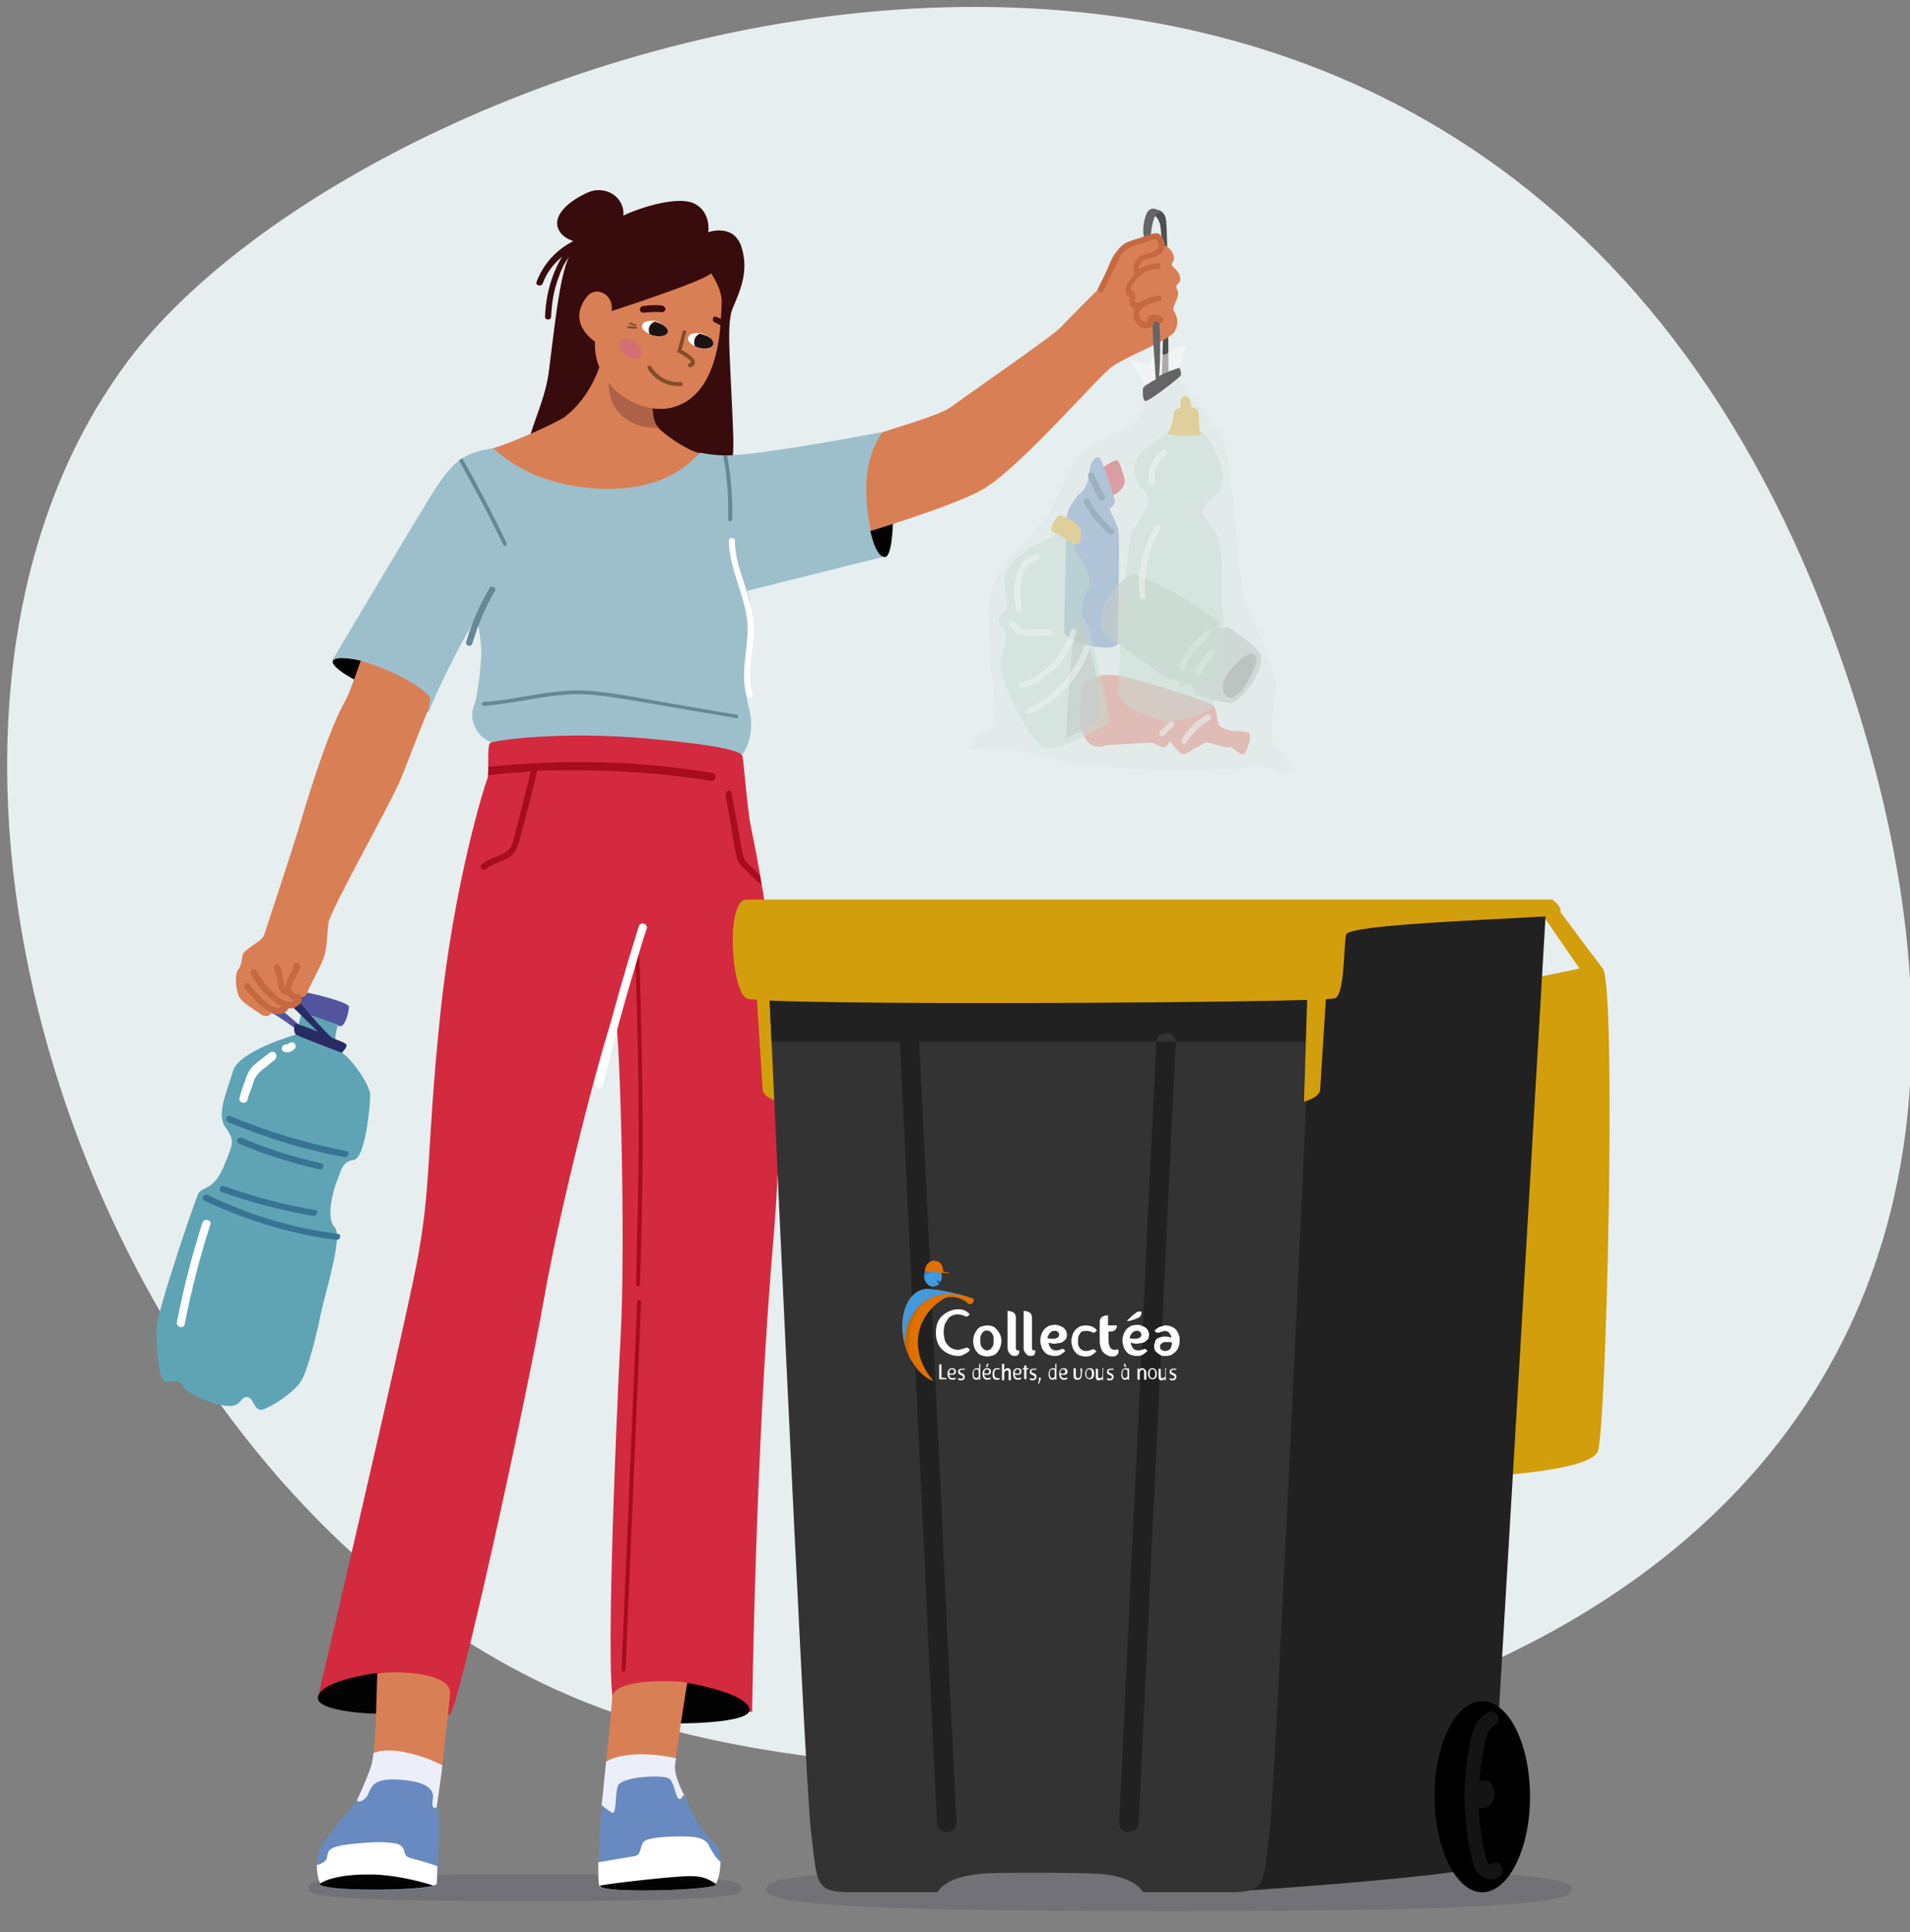 <?xml version="1.0" encoding="UTF-8"?>
<svg id="Calque_1" data-name="Calque 1" xmlns="http://www.w3.org/2000/svg" viewBox="0 0 344 348">
  <rect x="0" y="0" width="344" height="348" fill="#808080" stroke="none"/>
  <path d="m133.56,340.03c0,1.3-.2,2.4-38.4,2.4s-39.6-1.1-39.6-2.4,1.5-2.4,39.6-2.4c34.6-.1,38.4,1,38.4,2.4Zm149.6.3c0,2.1-8.6,3.9-72.6,3.9s-72.6-1.7-72.6-3.9,6.5-3.9,72.6-3.9c64.9.1,72.6,1.8,72.6,3.9Z" style="fill: #4f4e61; isolation: isolate; opacity: .3; stroke-width: 0px;"/>
  <path d="m22.96,65.13C68.46,4.13,267.56-61.37,331.06,117.13c63.5,178.4-116.6,220.9-213.8,193.5C21.66,283.53-31.04,137.63,22.96,65.13Z" style="fill: #e7eef0; fill-rule: evenodd; stroke-width: 0px;"/>
  <rect x="28.26" y="34.23" width="264" height="310" style="fill: none; stroke-width: 0px;"/>
  <path d="m131.96,55.53c1.2-2.9,3-6.5,1.6-11-1.4-4.4-6-2.7-6-2.7,0,0,.6-3.7-2.6-5.2-2.7-1.3-9.1.5-12.7,2.2.3-3.4-3.3-5.5-6.3-4.2-3.2,1.4-6.5,4-5.4,6.6.5,1.2,1.6,1.8,2.7,2.2-3,1.5-5.4,4.1-6.6,7.3-.3.7.8,1,1.1.3.7-1.9,1.9-3.5,3.5-4.8-.6.9-1.1,2-1.5,3-1,2.5-1.5,5.2-1.6,7.8,0,.7,1.1.7,1.1,0,.1-2.5.5-4.9,1.4-7.2.4-1.2,1-2.5,1.8-3.5-1.7,3.4-2.6,12.8-3.6,20.5-1,8.1-6.5,14.4-3.4,21.9,3,7.6,21.6,17.8,29.6,10.8,0,0,7.5-7.5,7-21.1-.5-13.8-1.3-20.1-.1-22.9h0Z" style="fill: #380b0c; stroke-width: 0px;"/>
  <path d="m91.66,84.13c1.5,1,4.3,2.2,5.9,2.9,3.2,1.2,6.5,1.4,9.9,1.6,3.5.2,8.3-.2,11.6-1.3,2.5-.8,6.4-3.7,6.9-5.7-2.6-.7-6.5-3.5-7.6-4.8-1.9-2.5,0-9.8,0-9.8l-9.1-6.4s-.7,9.2-7.6,14.5c-1.1.8-8.5,4.3-13.1,5.7,1,.6,2.3,2.8,3.1,3.3h0Z" style="fill: #d97f55; stroke-width: 0px;"/>
  <path d="m110.76,61.43c-.4,2.1-.9,4.1-1.1,6.3-.2,2.2.1,4.3,1.4,6.1.9,1.3,2.3,2.2,3.8,2.7,1.2.4,2.5.6,3.8.5-.1-.1-.2-.2-.3-.3-1.9-2.5,0-9.8,0-9.8l-7.6-5.5h0Z" style="fill: #ad6248; stroke-width: 0px;"/>
  <path d="m129.96,54.93c-.2,2,.3,16.2-9,18.5-5.8,1.4-14.2-3.8-13.8-11.9,0,0-5.1-3.2-1.6-7.9,1.3-1.8,3.3-1.2,4.2.2.6.9.4,2.2.4,2.2,0,0,16.7-5.4,17.9-6.8,0,0,2.2,3,1.9,5.7h0Z" style="fill: #d97f55; stroke-width: 0px;"/>
  <path d="m119.26,55.03c-1.1-.1-2.3-.1-3.4.1-.3,0-.6.2-.6.6,0,.3.2.6.6.6,1.1-.1,2.3-.2,3.4-.1.3,0,.6-.3.6-.6-.1-.3-.3-.5-.6-.6Zm11.3,2.8c-.5-.2-.9-.5-1.4-.7-.1-.1-.3-.1-.4-.1s-.3.1-.3.2c-.1.3-.1.6.2.8.5.2.9.5,1.4.7.1.1.3.1.4.1s.3-.1.3-.2c.1-.3,0-.6-.2-.8Z" style="fill: #380b0c; stroke-width: 0px;"/>
  <path d="m115.56,64.03c-.4.7-1.6.8-2.7.1-1.1-.7-1.7-1.9-1.3-2.6.4-.7,1.6-.8,2.7-.1,1.1.7,1.7,1.9,1.3,2.6Z" style="fill: #d47074; stroke-width: 0px;"/>
  <path d="m114.46,58.73h-.1l-.9-.3c-.1,0-.2-.2-.1-.2,0-.1.2-.2.2-.1l.9.3c.1,0,.2.2,0,.3q.1-.1,0,0Zm.1.5s-.1,0,0,0l-1.4-.1c-.1,0-.2-.1-.2-.2s.1-.2.2-.2l1.4.1c.1,0,.2.1.2.2-.1.1-.2.2-.2.2h0Zm9.8,6.9c-.2.1-.4-.1-.4-.2-.1-.2,0-.4.2-.5s.3-.2.3-.2c0-.3-1.1-1.1-2.2-1.7l-.3-.1,1-3.7c.1-.2.2-.3.4-.2s.3.2.2.4l-.8,3.1c.9.5,2.4,1.4,2.4,2.3,0,.3-.1.6-.8.8q.1,0,0,0h0Zm-1.7,3.4h0c-.2,0-3.7.4-6-3.1-.1-.2-.1-.4.1-.5.2-.1.4-.1.5.1,2.1,3.2,5.2,2.8,5.3,2.8.2,0,.4.1.4.3s-.1.4-.3.4h0Z" style="fill: #834c2a; stroke-width: 0px;"/>
  <path d="m158.86,77.83s-21.8,4.2-28.2,4.2c-1.4,0-3.1-.2-4.6-.5-.2.2-.4.5-.7.7-2.2,2.3-5,3.9-8.1,4.8-3.5,1-7.2,1.2-10.8.9-3.5-.3-6.9-1.1-10.2-2.4-1.5-.7-3-1.5-4.4-2.4-1.1-.7-2.1-1.6-3.1-2.4-4.5.8-6.5,1.6-9.9,6.6-2.1,3.1-19,31.6-19,31.6,0,0,16.7,12.5,17.6,8.8.4-1.7,8.6-18.5,8.6-15.9,0,.7.8,4.2.6,6.6-.2,3-.7,7.2-1.2,8.4-1.4,3.2,1,6.2,2.9,6.8,5,1.4,45.4,2.2,45.4,2.2,0,0,2.4-3.1,1.2-8-2.6-10.3,2.3-13.5-.4-21.4l24.4-6.1-.1-22.5h0Z" style="fill: #9dbfcc; stroke-width: 0px;"/>
  <path d="m88.16,105.93c-1.8,3.1-3.2,6.3-4.2,9.7-.2.7.9,1,1.1.3,1-3.3,2.3-6.5,4.1-9.5.3-.6-.7-1.1-1-.5Zm44.5,22.8c-6-1-11.9-2-17.9-3.1-2.9-.5-5.8-1-8.8-1.2s-5.9.1-8.9.6c-3.3.5-6.6,1.2-9.9,1.4-.5,0-.4.8,0,.7,5.9-.4,11.6-2.2,17.6-2.1,3,.1,6,.6,9,1.1,2.9.5,5.9,1,8.8,1.5,3.3.6,6.7,1.1,10,1.7.4.2.6-.5.1-.6h0Zm-2.4-46.7c.7,3.8,1,7.7.9,11.5,0,.5.7.5.7,0,.1-3.9-.2-7.7-.9-11.5h-.7Zm-39,15.8c-2.5-5.2-5.2-10.3-8-15.3-.2.1-.4.3-.6.4,1.8,3.2,3.6,6.5,5.3,9.8.9,1.8,1.8,3.6,2.7,5.4.1.5.8.1.6-.3h0Z" style="fill: #668796; stroke-width: 0px;"/>
  <path d="m61.46,189.53c-2-1.2-.6-4.8-.6-4.8l-6.3-3.4-1.2,5s-10.3,2.9-11.4,6.6c-1.1,3.7-3.1,8-1.3,10.2,1.8,2.4,1.1,3.2,0,6.1-2.1,5.6-4.2,4.2-5,5.9-.8,1.8-7.5,21.5-7.5,24.3s.3,9.6,1.8,9.5c1.4-.2,2.9-.2,3,.8.2,1,5.4,3.4,8,3.5,2.6.2,2.2-1.6,3.5-1.6s1.3,2.9,3,2.2c1.8-.6,5.3-3,6.6-4.8,1.3-1.8,3-8.8,3.7-12.3s4.1-14.1,2.5-15.7c-1.6-1.6-.3-6.6.5-8.5.6-1.3.7-3.3,2.9-3.6,2.2-.3,3-9.9,3-11.5.3-1.5-3.2-6.7-5.2-7.9h0Z" style="fill: #5ea4b5; stroke-width: 0px;"/>
  <path d="m53.56,185.53s-3.8-2.8-4.7-3.1c-.9-.4.9-1.1,1.2-1,.3.1,4.8,4,4.9,4.1s-2.1,0-2.1,0m.3-3.7c.2.2,6.7,2.2,7.8,2.9,1.1.8,1.9-2.6,1.9-3.4s-7.1-2.6-8.6-2.7c-1.6,0-1.1,3.2-1.1,3.2h0Z" style="fill: #52549d; stroke-width: 0px;"/>
  <path d="m57.86,209.53c-4.9-1.1-9.7-2.6-14.4-4.6-.3-.1-.6.1-.7.4-.1.3.1.6.4.7,4.7,2,9.5,3.5,14.4,4.6.7.1,1-1,.3-1.1Zm4.5-2.2c-7.2-1.4-14.2-3.5-20.9-6.3-.3-.1-.6.1-.7.4-.1.3.1.6.4.7,6.7,2.8,13.8,5,20.9,6.3.7.1,1-1,.3-1.1Zm-5.6,10.6c-5.6-.9-11.1-2.4-16.5-4.3-.7-.2-1,.8-.3,1.1,5.4,1.9,10.9,3.3,16.5,4.3.7,0,1-1,.3-1.1Zm4,4.3c-6.3-.8-12.5-2.4-18.4-4.8-1.7-.7-3.4-1.4-5-2.2-.6-.3-1.2.7-.6,1,5.9,2.8,12.1,4.9,18.4,6.2,1.8.4,3.7.7,5.5.9.3,0,.6-.3.6-.6.1-.3-.2-.5-.5-.5h0Z" style="fill: #387394; stroke-width: 0px;"/>
  <path d="m53.46,179.93s5.4,6.5,6.4,7,2.2.8,2.5,1.2-.8,1.5-.8,1.5c0,0-7.4-2.8-8.1-3.2-.7-.3-.5-1.7-.3-2,.2-.2,4.1,1.4,4.1,1.4l-4.8-4.7,1-1.2h0Z" style="fill: #292b63; stroke-width: 0px;"/>
  <path d="m135.46,308.33s.6-47.7,3.8-84.7c3.2-37.1-1.3-61.4-4-74.6-.8-4-1.3-12.5-1.6-13-.4-.6-2.7-1.7-17-3-15.5-1.4-27.8.3-28.4.8-.6.6-.1,5.6-.5,6.5s-6,18.5-8.5,42.7-1.5,30.8-4.3,45-17.7,77.7-17.7,77.7c0,0,22.3,3.9,23.8,3s13.4-54.9,16.9-74.7,11.7-50.3,12.7-51.4c.9-1.2,2.1,41.2,1.1,58.4-.9,17.2-2.9,65.5-1,66.1,1.8.6,24.7,1.2,24.7,1.2h0Z" style="fill: #d42a3f; stroke-width: 0px;"/>
  <path d="m118.46,139.43c3.2.3,6.3.7,9.5,1.2.4.1.8-.1.9-.5.1-.3-.1-.8-.5-.9-11.4-1.9-23-2.4-34.6-1.6-2,.1-3.9.3-5.8.5,0,.6,0,1.1-.1,1.5,2.6-.3,5.2-.5,7.8-.7,0,0,0,.1-.1.1l-2.2,8.9c-.2.7-.4,1.5-.6,2.2-.2.7-.3,1.4-.6,2.1-.4,1-1.3,1.5-2.3,1.9-1.1.4-2.2.8-3.1,1.6-.5.5.2,1.3.8.8,1.6-1.4,4.1-1.3,5.3-3.3.3-.5.5-1.2.7-1.8.2-.8.4-1.5.6-2.3.4-1.5.8-3.1,1.2-4.6.4-1.7.9-3.5,1.3-5.2.1-.2,0-.4-.1-.5,7.3-.2,14.6-.1,21.9.6h0Zm18.7,20c-.1-.6-.2-1.2-.3-1.8-.1-.1-.3-.2-.4-.4-.6-.6-1.3-1.2-1.9-1.8-.6-.6-.7-1.3-.9-2.1-.6-3.5-1.3-7-1.9-10.5-.1-.7-1.2-.4-1.1.3.3,1.9.7,3.7,1,5.6.3,1.9.6,3.8,1,5.6.2.8.6,1.4,1.2,2,.7.6,1.3,1.3,2,1.9.4.4.9.8,1.3,1.2h0Zm-21.7,24.6c-.1-4.5-.2-8.9-.4-13.4,0-.5-.8-.5-.7,0,.3,7.9.5,15.8.6,23.7s.1,15.8-.1,23.6c-.1,4.5-.2,8.9-.3,13.4,0,.5.7.5.7,0,.3-7.9.4-15.8.5-23.7,0-7.8-.1-15.7-.3-23.6h0Zm-.7,50.5l-1.1,25.9c-.4,8.6-.7,17.1-1.1,25.7-.2,4.9-.4,9.7-.6,14.6,0,.5.7.5.7,0l1.1-25.9c.4-8.6.7-17.1,1.1-25.7l.6-14.6c0-.5-.7-.5-.7,0Z" style="fill: #a70d1c; stroke-width: 0px;"/>
  <path d="m67.96,301.33s-10,1.2-10.7,4.3c-.7,3.1,14.1,3.5,14.9,2.7.9-.9-4.2-7-4.2-7Zm55.9,1.8s10.3,1.7,11.1,4.6c.9,2.9-14.1,2.7-14.1,2.7l3-7.3Z" style="fill: #030303; stroke-width: 0px;"/>
  <path d="m64.26,324.33s2-4,2.7-6.6c.8-2.6.9-15.6,1-16.3,3.9-.6,13.2-.1,13.1,3.5,0,.8-1.5,14-1.5,14l-.9,6.4s.4,2.8-3.1,4c-3.6,1.3-11.3-5-11.3-5Zm44.1.8s1.7-15.7,1.9-19.4c.2-3.7,13.1-3,13.5-2.6-.2,1.5-2.1,12.9-2.2,15-.2,2,1.7,5.3,1.7,5.3,0,0,1.1,1.2-3.1,3.9-4.2,2.7-10.5,2.9-11.8-2.2Z" style="fill: #d97f55; stroke-width: 0px;"/>
  <path d="m79.66,317.93c-2.3-1.1-4.7-2-7.2-2.4-1.6-.3-3.5-.4-5.2.2-.1.9-.2,1.6-.3,2-.8,2.6-2.7,6.6-2.7,6.6,0,0,7.7,6.3,11.3,5.1,3.5-1.3,3.1-4,3.1-4l.9-6.4c0-.1,0-.5.1-1.1Zm41.9.2c0-.3.1-.8.2-1.4-.4-.1-.8-.2-1.3-.3-2.9-.5-6.2-.7-9.1,0-.8.2-1.6.5-2.2.9-.4,4.2-.8,7.8-.8,7.8,1.3,5.1,7.6,4.9,11.8,2.2,4.2-2.7,3.1-3.9,3.1-3.9,0,0-1.8-3.3-1.7-5.3Z" style="fill: #eceffa; stroke-width: 0px;"/>
  <path d="m64.26,324.33s.6.6,1.7-.6c1-1.3.5-3.5,5.7-3.2,5.1.3,6.6,1.7,6.3,3.5-.3,1.8.3,1.8.8,1.4s.1,12.5,0,13.9-20.2,1.7-21,0-.9-5,0-6.6c.8-1.6,6.5-8.4,6.5-8.4h0Zm44.1.8s-1,13.4-.3,14.6c.7,1.3,18.4.8,20.6-.1.8-.3,2.1-6,0-7.6-3-2.5-4.9-7.9-5.4-8.5s-.1.3-.8.5c-.8.2-.9-3-2-3.7s-8.6-.4-9.2,1.4c-.5,1.4-.2,4.7-.9,4.8-.5-.1-2-1.4-2-1.4h0Z" style="fill: #698ac0; stroke-width: 0px;"/>
  <path d="m73.36,334.43c-.9-.6-.1-2-2.2-2.4s-5.8-.2-9.3.3c-3.5.6-2.6,1.6-3.1,2.6-.3.5-1.1.9-1.7,1,0,1.2.2,2.5.6,3.3.8,1.7,20.8,1.4,21,0,0-.4.1-1.5.1-3.1-2.7-1-4.7-1.3-5.4-1.7Zm55.3,5.2c.5-.2,1.1-2.3,1.1-4.3-.9-.7-1.4-1.7-1.7-2.2-.4-.5-.4-2.1-3.6-2.3-3.2-.2-7.6.1-8.4.8-.9.7-.4,2.5-1.8,2.7-1.3.2-4.6.8-6.5,1.1,0,2.1,0,3.9.2,4.3.8,1.3,18.4.8,20.7-.1h0Z" style="fill: #fff; stroke-width: 0px;"/>
  <path d="m78.06,339.63c-3-1-7.8-2-11.2-2-7.2-.1-9.3,1.7-9.3,1.7.8,1.4,17.3,1.3,20.5.3Zm50.6,0c.1,0,.2-.1.3-.3-1.4-.9-2.5-1.5-5.1-1.4-3.3.1-13.1,1.2-15.8,1.7v.1c.7,1.3,18.3.8,20.6-.1Z" style="fill: #030303; stroke-width: 0px;"/>
  <path d="m207.16,38.23s1.1.4,1.7,1.9c.5,1.4.6,10.4.7,12.8.1,2.4-.3,14.7-.3,14.7l1.2-.2s-.1-15.2-.2-21.7c-.2-6.5-.1-6.6-.9-7.5-.9-.9-2.2,0-2.2,0h0Z" style="fill: #4f4f4e; stroke-width: 0px;"/>
  <path d="m66.36,120.13l-1.3-1.1s-4.5-1.1-5.1,0,4.7,4.1,6.5,4.5c1.6.3-.1-3.4-.1-3.4Zm90.4-24.5s.9,4.7,2.6,4.7,1.5-9.4,1.5-9.4l-4.1,4.7Z" style="fill: #030303; stroke-width: 0px;"/>
  <path d="m77.16,125.23c-2.9-2.8-8.2-5.1-12.2-6.2-1.2,3.5-2.3,6.5-3.1,7.8-2.7,4.9-6.2,16.1-7.7,21.2-1.5,5.1-6.2,19.1-6.6,20.4-.4,1.2-3.7,2.5-3.9,3.7-.2,1.2-.2,1.8-.8,2.6-.6.8-.4,2.9,0,4.3.4,1.4,2.2,2.3,3.9,3.5,1.6,1.2,2.2-.2,2.2-.2,0,0,1.8-.7,2.1-1.2.4-.5,2.3-.2,2.4-1.2.1-.9,1.3.4,1.9-1.2.6-1.5,2.2-4.3,2.9-6.1.7-1.8.6-4.1.9-6.4.3-2.3,11.3-21.6,13.1-26.1.9-2.2,2.9-7.5,4.9-12.4.2-1,.6-1.9,0-2.5h0ZM212.46,49.63c-.6-1.6-1.9-1.5-1.2-2.5s-.7-2.8-1.7-3-.4-1.5-1.4-1.8-3.4,1.6-4.6,1.6c-1.3-.1-2.8,1.5-3.4,2.8-.6,1.3-1.8,4.8-2.6,5.6s-5.3,5.3-6.5,6.6c-1.2,1.4-16.3,11.8-19.8,14.4-1.7,1.2-6.9,2.8-12.3,4.5-.4.6-.8,1.2-1.1,1.8-1.6,3.1-2,6.7-1.8,10.2.1,2,.4,3.9.8,5.8,8.3-2.6,17.5-5.7,20.8-7.9,6.7-4.3,19.7-19.4,22.4-21.5s10.4-4.8,11.5-6.5c1-1.7.2-3.3-.2-3.8-.4-.6,1.3-2.5.7-3.7-.8-1.2,1-1,.4-2.6h0Z" style="fill: #d97f55; stroke-width: 0px;"/>
  <path d="m198.56,84.23s1.6-1.1,2.3-1.3c.7-.2.9.8,1.6,3,.7,2.2-2.3,3.5-2.4,3.5-.1.1-1.5-5.2-1.5-5.2h0Z" style="fill: #d4273b; stroke-width: 0px;"/>
  <path d="m191.66,113.73c0-2.2.4-19.8.5-20.8.1-1.1,1.4-3.3,2.5-4.2,1.1-.8,1.5-2.9,1.6-4.2.1-1.2,1.1-2.5,1.7-2.1.6.4,2.6,6.7,2.8,7.7s-.9,1.2-.9,1.6c.1.4.9,1.7,1.5,3.5.5,1.7-.2,18.1,0,20.4.2,2.3-9.7.3-9.7-1.9h0Z" style="fill: #6686be; stroke-width: 0px;"/>
  <path d="m198.96,89.33c-.7-1.3-1.4-2.6-1.9-3.9-.1-.3-.4-.4-.7-.4-.2.1-.5.4-.4.7.5,1.4,1.2,2.8,2,4.2.4.5,1.4,0,1-.6h0Zm1.5,6.1c-1.7-1.5-3.2-3.3-4.3-5.4-.3-.6-1.2-.1-.9.5,1.1,2.1,2.6,4,4.4,5.6.2.2.5.2.7,0,.3-.2.4-.6.1-.7h0Z" style="fill: #325880; stroke-width: 0px;"/>
  <path d="m199.06,114.33s8.2,5.9,11.3,7.9c.7.5,1.4-.3,1.8,0,.2.1.3,1.4.4,1.5.4.2,1.4-.9,2-.6.4.2.4,1.7.8,1.9,2.1.8,4.6,1.5,6,1.6,2.2.1,6.5-6,5.7-8.6-.4-1.1-2.9-3.1-5.8-5.1-.3-.2-1.3.5-1.7.3-.2-.2.2-1.2,0-1.4-3.5-2.3-6.8-4.3-6.8-4.3,0,0-6.4-3.7-8.3-4.1-1.9-.4-8.6,6.9-5.4,10.9h0Z" style="fill: #9ea19f; isolation: isolate; opacity: .63; stroke-width: 0px;"/>
  <path d="m221.76,125.73s-1.6,0-1.5-2.2c0-2.3,4.3-6.1,5.2-5.8,1,.3,1,1.2.4,2.6-.5,1.5-2.2,4.9-4.1,5.4h0Z" style="fill: #636a65; isolation: isolate; opacity: .63; stroke-width: 0px;"/>
  <path d="m218.46,117.23c-.2-.2-.6-.2-.8,0-.9,1.1-1.7,2.3-2.4,3.6-.1.2-.1.6.2.8.3.1.6.1.8-.2.6-1.2,1.4-2.3,2.2-3.3.2-.3.2-.7,0-.9h0Zm-1.4-3.6c-1,1-2,2.1-2.9,3.2-.8,1-1.5,2.1-1.8,3.3-.1.3.1.6.4.7.3.1.6-.1.7-.4.2-1.2.9-2.1,1.6-3,.9-1,1.8-2,2.7-3,.6-.5-.2-1.3-.7-.8h0Z" style="fill: #fff; isolation: isolate; opacity: .61; stroke-width: 0px;"/>
  <path d="m194.76,124.33s.6-3.6,7.1-2.6c1,.1,15.7,4.4,16.6,5.3.9.9.6,3,1.2,3.7s2.7,1,2.7,1c0,0-.3,2.3-.6,2.8-.3.5-3.8-.8-4.4-.8s-3.4,2-4.2,2.1-2.4-2.3-2.4-2.3c0,0-.7,1.2-1.2,1.1-.5-.1-2.1-.9-2.1-.9l-8.2.5s-6.1,2.8-4.5-9.9h0Zm27.5,7.3s1.5,0,2.5.3-.2,3.6-.8,3.9c-.5.3-2.3-1.4-2.3-1.4l.6-2.8h0Z" style="fill: #e1736a; stroke-width: 0px;"/>
  <path d="m199.66,130.23s-7.7,4.8-11,4.6-9-13.6-8.5-15.6,1.2-4,1-5.1c-.3-1.1-2.5-2.3-.4-3.9s-1.4-4.5,1-8.1,8-5.4,8-5.4l.7-1.7s3.3,1.3,3.2,1.9c-.1.7-.4,1.6-.4,1.6,0,0,4,5.2,2.7,7.6s-1.5,4.6-.6,5.4c1,.9,4.6,17.2,4.3,18.7h0Zm10.9-.2s-9-1.7-9.1-5.5c-.1-3.7,1.3-26.8,2.6-29,1.2-2.2,4-5.2,2-7.1-2-1.8-2.8-5.1,0-7.3,2.8-2.2,3.8-3.4,5.4-3.4s4.9-.3,5.5.5c.7.8,3.5,4.8,3.3,8.6-.1,2.2-2.7,3-3.3,4.4-.6,1.4-.5,1.2,1.7,4.2,2.2,3.1,1.2,11.1,1.6,15s-.9,14.5-1.8,16.6c-1,2.1-7.9,3-7.9,3h0Z" style="fill: #a0cbb3; isolation: isolate; opacity: .49; stroke-width: 0px;"/>
  <path d="m191.96,132.93s5-1.8,6.1-4.1-2.7-17.6-4-16.3c-1.2,1.3-2.1,20.4-2.1,20.4Z" style="fill: #9ea19f; isolation: isolate; opacity: .63; stroke-width: 0px;"/>
  <path d="m195.26,116.43c-1.7,4.9-5.4,9-10.2,11.2-.6.3-.2,1.3.4,1,5-2.2,9-6.5,10.8-11.7.2-.7-.7-1.1-1-.5Zm-2.4-2.8c-.7,2.1-1.8,4-3.2,5.6-.7.8-1.5,1.5-2.4,2.1-1,.7-2.1,1.4-3.3,1.5-.7,0-.6,1.1.1,1.1,1.3-.1,2.5-.8,3.5-1.5s1.9-1.5,2.7-2.3c1.6-1.7,2.8-3.8,3.6-6.1.2-.6-.8-1-1-.4Zm-11-1.5c-.2.2-.2.6.1.7.4.3.6.8.9,1.1.5.5,1.2.5,1.8.5,1.5.1,3,.1,4.5,0,.7,0,.6-1.1-.1-1.1-1.3.1-2.7.1-4,0-.5,0-1.1.1-1.5-.3-.3-.4-.5-.8-.9-1.1-.3,0-.6,0-.8.2h0Z" style="fill: #fafafa; isolation: isolate; opacity: .62; stroke-width: 0px;"/>
  <path d="m190.06,95.93s-.8,0-.7-.7.9-2.3,1.5-2.4c.7-.1,3.4,1.5,3.7,2.4s.1,2.8-.5,2.8h-.6l-3.4-2.1h0Zm26.3-18c-.8-.7.1-4-1.1-4.4-.2-.1-.4-.1-.7-.2,0-.9-.4-2.1-1.2-2-.7.1-.8,1.3-.8,2.1-.7.2-1.3.6-1.2,1.2.1,1.5-1,3.3-1,3.3-.4.8,6.9.7,6,0h0Z" style="fill: #e1a327; stroke-width: 0px;"/>
  <path d="m213.66,133.83c1-1.7,2.4-3.1,4.1-4.1.2-.1.4-.4.3-.7-.1-.2-.4-.4-.7-.3-1.9,1.1-3.4,2.6-4.5,4.4-.1.2-.1.6.1.7.1.2.5.2.7,0h0Zm-4.1-1.3l1.7-1.7c.1-.1.2-.2.2-.3s0-.3-.1-.4c-.1-.1-.2-.2-.3-.2s-.3,0-.4.1l-1.7,1.7c-.1.1-.2.2-.2.3s0,.3.1.4c.1.1.2.2.3.2.1,0,.3,0,.4-.1Zm-26.5-29c-.6,2-.5,4.3-.1,6.3.1.7,1.2.6,1.1-.1-.3-1.8-.4-3.7,0-5.5.3-1.5,1.1-3.1,2.8-3.3.7-.1.6-1.1-.1-1.1-2,.3-3.2,2-3.7,3.7h0Zm27.1-22.3c-.1-.2-.5-.3-.7-.2-1.9,1.3-2.9,3.7-2.6,6,0,.3.4.4.7.4.3-.1.4-.4.4-.7-.3-1.8.6-3.7,2.1-4.8.1-.2.2-.5.1-.7h0Zm-2.1,13.6c-2.3,3.7-3.3,8.2-2.8,12.6.1.7,1.1.7,1.1,0-.5-4.2.4-8.5,2.6-12.1.3-.6-.6-1.1-.9-.5Z" style="fill: #fff; isolation: isolate; opacity: .6; stroke-width: 0px;"/>
  <path d="m206.76,70.23l-3.2-5.4s3.3,1.1,3.5.5c.3-.6,1.6-2.6,2-2,.3.6.7.8,1.4.1s3-1.5,3-1.2c.1.3-.8,3.6-1,4.1-.2.3-5.7,3.9-5.7,3.9h0Z" style="fill: #fafafa; isolation: isolate; opacity: .54; stroke-width: 0px;"/>
  <path d="m212.46,66.23s-1.8.5-3.7,1.5c.3-2.9.2-9.3,0-9.6-.6-1-1.2-.6-1.2-.2-.1.3.4,7.6.6,10.4-1.3.7-2.4,1.4-2.3,1.7,0,0-.2,2.2.5,2.2s6.1-4.2,6.3-4.6c.2-.7-.3-1.4-.2-1.4h0Zm-5.2-23.8s.1-1.7.6-3.1c.6-1.4,1.3-1.1,1.3-1.1,0,0-2-1.8-2.8.6-.8,2.4-.3,3.9-.3,3.9l1.2-.3h0Z" style="fill: #656565; stroke-width: 0px;"/>
  <path d="m53.56,179.03c-.3.1-.7-.1-.9-.4-.2-.4-.2-.8-.1-1.2.2-.5.4-1,.7-1.5l.8-1.6c.1-.2.1-.5-.1-.7s-.6-.3-.9-.1-.3.4-.2.7c-.2.5-.5,1.1-.8,1.6-.3.6-.6,1.3-.7,2v.1q-.1-.1-.1-.2c-.1-.3-.2-.8-.2-1.1-.1-.8-.3-1.7-.6-2.5-.1-.3-.4-.5-.7-.4-.3.1-.5.4-.4.7.3.9.6,1.8.7,2.8.1.5.1,1,.5,1.4.3.4.7.7,1.2.6.3.4.7.8,1.2.9-.4.4-1,.4-1.5.2-.8-.3-1.5-.9-2.1-1.4-1.3-1.2-2.3-2.6-3.2-4.1-.3-.6-1.3-.1-1,.6,1,1.9,2.4,3.6,4.1,4.9.4.3.9.7,1.5.9-.4.5-1.1.3-1.5.1-.6-.2-1.1-.6-1.6-1-1-.9-1.9-2-2.8-3.1-.5-.5-1.2.2-.8.8,1.1,1.2,2.1,2.6,3.5,3.6,1.2.9,3.2,1.7,4.3.2,0-.1.1-.1.1-.2h.3c.9,0,1.9-.6,2.1-1.5h0c0-.6-.3-1.3-.8-1.1h0ZM209.26,57.13c-.6-.4-1.3-.6-2-.4-.3.1-.6.3-.6.6-.1.3.1.5-.2.6-.6.1-1.2-.5-1.3-1s.1-.9.3-1.2c0,0,.1,0,.1-.1.2-.2.5-.3.7-.5.2-.1.5-.3.8-.4.6-.2,1.2-.3,1.8-.5.3-.1.4-.4.4-.6-.1-.3-.4-.4-.6-.4-.6.2-1.3.2-1.9.5-.4.1-.7.3-1,.5-.8.5-1.1.2-1.3,0s0-.6,0-.8c0-.3,0-.6-.2-.9-.1-.1-.6-.3-.6-.5-.1-.3.2-.7.4-.9,1.3-1.9,2.2-2.2,2.5-2.3.7-.2,1.3-.4,2-.4.3,0,.5-.2.5-.5s-.2-.5-.5-.5c-.9,0-1.8.2-2.6.6-.2.1-.5.2-.8.4,0-.1-.1-.2,0-.3.1-.4.4-1.2.8-1.3.8-.3,1.6-.3,2.4-.7,1.2-.6,1.7-1.7,1.2-2.9-.3-.7-.8-1.4-1.6-1.2-1,.2-1.9.6-2.9.9-.9.3-1.8.5-2.6,1-.7.5-1.2,1.1-1.6,1.9-.5.9-1,1.9-1.5,2.9l-1.6,3.2c-.3.6.6,1.1.9.5.9-1.7,1.7-3.5,2.6-5.2.3-.7.7-1.4,1.2-1.9.6-.6,1.4-.9,2.2-1.2.9-.3,1.9-.6,2.8-.9.6-.2.8,0,.9.1.2.2.2.5.3.8,0,.6-.1.6-.6,1-.6.5-1.5.5-2.2.7s-1.5,1.2-1.7,2c-.1.4-.1,1,.2,1.4-.1.1-.2.2-.2.4-.4.4-.7.9-1,1.4-.4.6-.7,1.6-.1,2.2.1.1.3.2.4.3.1.1,0,.2,0,.4-.1.4-.1.8.1,1.1.2.3.5.5.8.6h.1c-.6,1-.3,2.4.8,3.2.6.4,1.6.5,2.2,0,.1-.1.2-.3.3-.4,0-.1.1-.2.1-.3v-.2h.4c.2,0,.5.2.7.3.4.1.9-.8.3-1.1h0Z" style="fill: #c66942; stroke-width: 0px;"/>
  <path d="m279.46,162.13s6.7,9.1,9.2,12.3.7,83-.9,87-24.3,4.7-24.3,4.7c0,0,.8-86.5,4.2-87.8,3.4-1.3,16.9-3.8,16.8-3.9-.1-.1-6.4-9.3-6.4-9.3l1.4-3h0Zm-143.2,16.8s1,16,1.1,17.4,2.9,2.1,2.9,2.1l-.6-19.6-3.4.1h0Z" style="fill: #d29e0c; stroke-width: 0px;"/>
  <path d="m278.36,165.03s-9.8,168.6-10.1,170.6c-.3,2.1-46.7,5.1-46.7,5.1l11.5-173.4,14.8-2.4,30.5.1h0Z" style="fill: #212121; stroke-width: 0px;"/>
  <path d="m187.46,170.23l-49.4-2.8s6.8,152.7,8,162.4c1.2,9.7.6,11,7.4,11h15.4s1.1-2.7,7.6-3.3c2-.2,5.7-.2,9.8-.2h2.2c4.1,0,7.8.1,9.8.2,6.5.6,7.6,3.3,7.6,3.3h15.4c6.8,0,6.2-1.2,7.4-11,1.2-9.7,8-162.4,8-162.4l-49.2,2.8h0Z" style="fill: #333; stroke-width: 0px;"/>
  <path d="m235.96,187.63c.6-12.3.9-20.3.9-20.3l-49.4,2.8-49.4-2.8s.3,7.9.9,20.3h97Zm-66.3,85.8c-.9-18.3-1.8-36.6-2.6-54.9-.5-10.3-1-20.5-1.5-30.8-.1-2.2-3.6-2.2-3.5,0,.9,18.3,1.8,36.6,2.6,54.9.9,18.3,1.8,36.6,2.6,54.9.5,10.3,1,20.5,1.5,30.8.1,2.2,3.6,2.2,3.5,0-.9-18.3-1.8-36.6-2.6-54.9Zm34.5,0c.9-18.3,1.8-36.6,2.6-54.9.5-10.3,1-20.5,1.5-30.8.1-2.2,3.6-2.2,3.5,0-.9,18.3-1.8,36.6-2.6,54.9-.9,18.3-1.8,36.6-2.6,54.9-.5,10.3-1,20.5-1.5,30.8-.1,2.2-3.6,2.2-3.5,0,.9-18.3,1.7-36.6,2.6-54.9Z" style="fill: #212121; stroke-width: 0px;"/>
  <path d="m238.86,178.93s-1,16-1.1,17.4-2.9,2.1-2.9,2.1l.6-19.6,3.4.1h0Zm-104.4-16.9h145.1s3.4,2.4,0,2.9-36.7,1.4-37.1,3.4c-.5,1.9-.2,11-2.1,11.5-3.1.8-103,1.4-105.9,0-2.8-1.5-3.8-17.8,0-17.8Z" style="fill: #d29e0c; stroke-width: 0px;"/>
  <path d="m266.96,340.83c4.7,0,8.6-7.7,8.6-17.2s-3.8-17.2-8.6-17.2-8.6,7.7-8.6,17.2c.1,9.5,3.9,17.2,8.6,17.2Z" style="stroke-width: 0px;"/>
  <path d="m268.66,335.73c-.8.6-1.1-1.4-1.2-1.9-.3-1.2-.5-2.4-.7-3.6-.2-1.5-.4-3.1-.4-4.6.1,0,.3,0,.4.1h.2c.2,0,.4,0,.5-.1.3-.1.6-.3.9-.5s.5-.6.6-.9c0-.1.1-.2.1-.3,0-.2.1-.4.1-.6,0-.3,0-.6-.1-.9,0-.3-.1-.5-.2-.7s-.2-.5-.4-.6c-.2-.2-.5-.4-.8-.4-.4-.1-.7-.1-1,.1-.1,0-.1.1-.2.1.1-1.6.3-3.3.6-4.9.3-1.7.5-4.4,2.2-5.3,1.5-.8.2-3-1.3-2.3-2.4,1.2-3,4.2-3.4,6.6-.6,3.2-.9,6.4-.8,9.6s.5,6.4,1.2,9.6c.3,1.3.6,2.6,1.6,3.5s2.5,1.1,3.5.3c1.3-1.1,0-3.3-1.4-2.3h0Z" style="fill: #141414; stroke-width: 0px;"/>
  <path d="m166.06,232.33c.5-.2,1-.2,1.6-.1,2,.1,6.2,1.1,7.7,1.7.2.6-.6,1.5-1.3.6-.8-.6-2.2-1.2-3.7-.8-1.8.9-6.3,4.3-4.7,10.6.5,1.7,1.4,3.2,2.4,4.3v.1h0c-2.2-.8-4.2-3.3-5.1-6.6-1.2-4.5.2-8.9,3.1-9.8h0Z" style="fill: #e07100; stroke-width: 0px;"/>
  <path d="m162.96,242.13c.1.4.6,2,1.2,3.1-1.6-5.3.7-14.7,10.5-11.5h0c-1.8-.6-5.3-1.4-7-1.5-.5-.1-1.1,0-1.6.1-2.9.9-4.3,5.3-3.1,9.8Z" style="fill: #cb6800; stroke-width: 0px;"/>
  <path d="m167.06,231.33c.6.6,1.5.5,2.1-.1-.2-.2-.4-.5-.4-.7.3.2.4.4.6.4.5-.8.3-1.9-.4-2.5s-1.7-.5-2.2.3c-.5.8-.4,2,.3,2.6h0Zm-4.1,10.8c.1.4.2.7.3,1.1-1.3-3.1,1.6-12.7,11.4-9.5h0c-1.8-.6-5.2-1.4-7-1.5-.5-.1-1.1,0-1.6.1-2.9.8-4.3,5.2-3.1,9.8Z" style="fill: #4399dc; stroke-width: 0px;"/>
  <path d="m166.46,230.23c.5-1.4,2.1-1,3-1.1l-.2-.4-.3-.3c-.5-.4-1.1-.5-1.6-.3-.2.1-.5.3-.6.6-.3.5-.4,1-.3,1.5h0Z" style="fill: #3b86be; stroke-width: 0px;"/>
  <path d="m167.96,227.13h0c0-.1.1-.1.2-.1s.1,0,.2.1c1.1,0,1.5.9,1.5,1.9,0,0,1.1.2,1.2.2,0,0-.1.1-.2.1s-3.6-.3-4.3-.3c0-1,.6-1.8,1.4-1.9h0Z" style="fill: #e07100; stroke-width: 0px;"/>
  <path d="m120.26,59.83c-.2.7-1.4.9-2.6.6-.1,0-.2-.1-.3-.1-.1-.1-.3-.1-.4-.2-.9-.4-1.5-1-1.3-1.6s1.2-.9,2.4-.7c.1,0,.2,0,.3.1,1.2.5,2.1,1.3,1.9,1.9h0Zm8.2,2.2c-.2.7-1.3.9-2.6.6-.1,0-.2-.1-.3-.1-.1-.1-.3-.1-.4-.2-.9-.4-1.4-1-1.2-1.6s1-.8,2.1-.7h.2c.1,0,.2,0,.3.1,1.2.4,2.1,1.2,1.9,1.9h0Zm-78.9,127.6c-.3-.3-.7-.2-1,0-.7.5-1.4,1.1-2.1,1.6-.6.5-1.2,1-1.6,1.7s-.6,1.4-.9,2.2-.6,1.7-.8,2.6c-.3.9,1.1,1.3,1.4.4.2-.8.5-1.6.8-2.3.2-.7.4-1.4.8-2s.9-1,1.4-1.4c.7-.5,1.3-1.1,2-1.6.3-.4.3-.9,0-1.2h0Zm3.5-1.7c-.1-.1-.3-.2-.5-.2s-.4.1-.5.2h0c-.1,0-.1.1-.2.1s-.1,0-.2.1h-.2c-.2,0-.4.1-.5.2-.1.1-.2.3-.2.5s.1.4.2.5c.2.1.3.2.5.2h.5c.1,0,.2,0,.3-.1.2-.1.3-.1.4-.2.1-.1.3-.2.4-.3s.2-.3.2-.5c0-.1-.1-.3-.2-.5h0Zm-16.6,32.3c-1.9,5.9-3.4,11.8-4.6,17.9-.2.9,1.2,1.3,1.4.4,1.2-6.1,2.7-12,4.6-17.9.4-.9-1.1-1.3-1.4-.4Zm99.3-106.4c.1-3.7-1.2-7.1-2.3-10.5-.6-1.9-1.1-3.9-1.1-5.9,0-.7-1.1-.7-1.1,0,.1,3.7,1.5,7,2.5,10.5.5,1.7.9,3.5.9,5.3,0,1.9-.3,3.9-.5,5.8-.2,2.1-.3,4.2.3,6.3.2.7,1.3.4,1.1-.3-1.1-3.6.1-7.5.2-11.2Zm-20.7,53c-2.3,7.3-4.4,14.6-6.3,22-.6,2.1-1.1,4.2-1.6,6.3-.2.9,1.2,1.3,1.4.4,1.8-7.4,3.8-14.7,6-22,.6-2.1,1.2-4.2,1.9-6.2.3-1-1.1-1.4-1.4-.5Zm57.5,77.4c-.5,0-1-.1-1.5-.3s-.9-.4-1.3-.8c-.4-.3-.7-.8-.9-1.3s-.3-1.1-.3-1.8.1-1.3.3-1.8.5-.9.9-1.3c.4-.3.8-.6,1.3-.8s1-.3,1.5-.3c.3,0,.6,0,.9.1.2.1.5.2.6.3.2.1.3.2.4.3l.2.2-.1.1-.1.1-.1.1c-.1.1-.2.1-.3.1s-.2,0-.3-.1c-.1,0-.2-.1-.3-.1s-.2-.1-.4-.1-.3-.1-.6-.1-.6.1-.9.2c-.3.1-.6.3-.8.6s-.4.6-.6,1c-.1.4-.2.9-.2,1.4s.1,1,.2,1.4c.1.4.3.7.6,1,.2.3.5.4.8.6.3.1.6.2.9.2.2,0,.4,0,.6-.1.2,0,.3-.1.4-.1s.2-.1.3-.1.2-.1.3-.1.2,0,.3.1.2.1.2.2l.1.1c0,.1-.1.2-.2.3-.1.1-.3.2-.4.3-.2.1-.4.2-.6.3-.3.2-.6.2-.9.2h0Zm7-4.7c.2.2.4.5.6.9.1.3.2.7.2,1.1s-.1.7-.2,1.1c-.1.3-.3.6-.5.9-.2.3-.5.5-.8.6s-.7.2-1.1.2-.7-.1-1-.2c-.3-.1-.6-.3-.8-.6-.2-.2-.4-.5-.5-.9-.1-.3-.2-.7-.2-1.1s.1-.7.2-1.1c.1-.3.3-.6.5-.9.2-.3.5-.5.8-.6s.7-.2,1.1-.2.7.1,1,.2c.2.1.5.3.7.6h0Zm-1.8,3.7c.1,0,.2,0,.4-.1.1,0,.3-.1.4-.3.1-.1.2-.3.3-.5s.1-.5.1-.9,0-.7-.1-.9-.2-.4-.3-.5-.3-.2-.4-.3c-.1,0-.3-.1-.4-.1s-.2,0-.4.1c-.1,0-.3.1-.4.3-.1.1-.2.3-.3.5s-.1.5-.1.9,0,.7.1.9.2.4.3.5.3.2.4.3c.2.1.3.1.4.1Zm5.8-.1v.5c0,.1-.1.3-.2.4s-.3.2-.5.2-.4,0-.6-.1c-.2-.1-.3-.2-.4-.3-.1-.1-.2-.3-.3-.5s-.1-.4-.1-.6v-6.6c.5,0,.8.1,1.1.3s.4.5.4,1v5.3c0,.2,0,.3.1.4.1.1.2.1.2.1h.3c-.1-.1,0-.1,0-.1h0Zm2.9,0v.5c0,.1-.1.3-.2.4s-.3.2-.5.2-.4,0-.6-.1c-.2-.1-.3-.2-.4-.3-.1-.1-.2-.3-.3-.5s-.1-.4-.1-.6v-6.6c.5,0,.8.1,1.1.3s.4.5.4,1v5.3c0,.2,0,.3.1.4.1.1.2.1.2.1h.3q-.1-.1,0-.1h0Zm5.1-.1c.1.1.2.1.3.3h0c-.3.3-.6.5-.9.7-.4.2-.7.2-1.1.2s-.7-.1-1-.2c-.3-.1-.6-.3-.8-.6-.2-.2-.4-.5-.5-.9-.1-.3-.2-.7-.2-1.1s.1-.7.2-1.1c.1-.3.3-.6.5-.9.2-.2.5-.4.8-.6.3-.1.7-.2,1.1-.2.2,0,.5,0,.7.1.3.1.5.2.7.3s.4.3.6.6c.1.2.2.5.2.8s-.1.6-.2.8c-.2.2-.4.3-.6.5-.2.1-.5.2-.7.2-.3,0-.5.1-.7.1-.3,0-.5,0-.7-.1-.2,0-.4-.1-.4-.1,0,.3.1.5.2.7.1.2.2.3.3.4.1.1.2.2.3.2s.2.1.3.1h.5c.1,0,.3-.1.4-.1s.2-.1.3-.1.2-.1.3-.1c-.1,0,0,0,.1.1h0Zm-1.8-3.3c-.1,0-.2,0-.3.1-.1,0-.2.1-.3.2-.1.1-.2.2-.3.4s-.2.4-.2.6c.1,0,.3.1.5.1h.7c.2,0,.4-.1.6-.2.2-.1.3-.3.3-.5s-.1-.4-.2-.5c-.2-.2-.5-.3-.8-.2Zm5.6,0c-.1,0-.2,0-.4.1-.1,0-.3.1-.4.3-.1.1-.2.3-.3.5s-.1.5-.1.9,0,.7.1.9.2.4.3.5.3.2.4.3c.1,0,.3.1.4.1h.5c.1,0,.3-.1.4-.1s.2-.1.3-.1.2-.1.3-.1.2,0,.3.1.2.1.3.3h0c-.3.3-.6.5-.9.7-.4.2-.7.2-1.1.2s-.7-.1-1-.2c-.3-.1-.6-.3-.8-.6-.2-.2-.4-.5-.5-.9-.1-.3-.2-.7-.2-1.1s.1-.7.2-1.1c.1-.3.3-.6.5-.9.2-.2.5-.4.8-.6.3-.1.7-.2,1.1-.2s.8.1,1.1.2c.4.2.7.4.9.7h0l-.3.3c-.1.1-.2.1-.3.1s-.2,0-.3-.1c-.1,0-.2-.1-.3-.1s-.2-.1-.4-.1c-.3,0-.4,0-.6,0Zm6.1,3.4h0v.3c0,.1,0,.3-.1.4-.1.1-.1.2-.3.3-.2.2-.5.2-.8.2s-.5-.1-.8-.2c-.2-.1-.5-.3-.7-.5s-.4-.5-.5-.9c-.1-.3-.2-.7-.2-1.2v-3.3c0-.5.1-.8.4-1,.2-.2.6-.3,1.1-.3v1.8h1.6c0,.3-.1.6-.3.8s-.5.3-.8.3h-.4v1.6c0,.3,0,.6.1.8s.1.4.2.5c.2.3.5.4.8.4.1,0,.3,0,.4-.1q.2.1.3.1h0Zm4.9-.1c.1.1.2.1.3.3h0c-.3.3-.6.5-.9.7-.4.2-.7.2-1.1.2s-.7-.1-1-.2c-.3-.1-.6-.3-.8-.6-.2-.2-.4-.5-.5-.9-.1-.3-.2-.7-.2-1.1s.1-.7.2-1.1c.1-.3.3-.6.5-.9.2-.2.5-.4.8-.6.3-.1.7-.2,1.1-.2.2,0,.5,0,.7.1.3.1.5.2.7.3s.4.3.6.6c.1.2.2.5.2.8s-.1.6-.2.8c-.2.2-.4.3-.6.5-.2.1-.5.2-.7.2-.3,0-.5.1-.7.1-.3,0-.5,0-.7-.1-.2,0-.4-.1-.4-.1,0,.3.1.5.2.7.1.2.2.3.3.4.1.1.2.2.3.2s.2.1.3.1h.5c.1,0,.3-.1.4-.1s.2-.1.3-.1.2-.1.3-.1c-.1,0,0,0,.1.1h0Zm-3.4-5.1c.1-.2.3-.3.4-.4l.4-.4c.2-.2.3-.3.5-.4.2-.2.4-.3.5-.4.2-.1.3-.1.4-.1h.4c.1.3,0,.5-.1.7s-.3.4-.6.5-.6.3-.9.3c-.3.2-.6.2-1,.2h0Zm1.6,1.8c-.1,0-.2,0-.3.1-.1,0-.2.1-.3.2-.1.1-.2.2-.3.4s-.2.4-.2.6c.1,0,.3.1.5.1h.7c.2,0,.4-.1.6-.2.2-.1.3-.3.3-.5s-.1-.4-.2-.5c-.2-.2-.4-.3-.8-.2Zm3.8,1.4c.2-.1.4-.2.7-.3s.5-.1.8-.1c.4,0,.8.1,1.1.2,0-.2-.1-.5-.2-.6-.1-.2-.3-.4-.5-.5-.1,0-.2-.1-.2-.1h-.4c-.1,0-.2,0-.3.1-.1,0-.2.1-.3.1s-.2.1-.3.1h-.3c-.1,0-.2,0-.3-.1s-.2-.1-.2-.3h0c.2-.2.5-.4.8-.6.3-.1.7-.2,1-.3h.2c.4,0,.7.1,1,.2s.5.3.8.5c.4.5.7,1.1.7,1.9v.1c0,.8-.2,1.4-.6,1.9-.2.2-.4.4-.7.6-.3.2-.6.2-.9.3h-.8c-.2,0-.4-.1-.5-.2-.2-.1-.3-.2-.5-.3l-.4-.4c-.1-.2-.2-.5-.2-.8v-.1c0-.3.1-.5.2-.7-.1-.2.1-.4.3-.6h0Zm2.4.6h-1c-.1,0-.2,0-.3.1-.2.1-.3.2-.4.3,0,0-.1.1-.1.2v.5c0,.1.1.2.1.2.1.1.2.1.3.2.1.1.3.1.5.1h.1c.2,0,.4-.1.6-.2.1,0,.1-.1.2-.2s.1-.1.1-.2c.1-.1.1-.3.2-.5v-.4h-.1q-.1-.1-.2-.1h0Zm-40.3,6.5v.1q0,.1-.1.1h-1c-.1,0-.2,0-.2-.1v-2.5s0-.1.2-.1c.1,0,.2,0,.2.1v2.3l.9.1h0Zm1-.6c-.2,0-.4,0-.5-.1,0,.5.3.7.6.7s.5-.1.5-.1l.1.1c0,.1-.2.3-.6.3-.5,0-.9-.3-.9-1.1,0-.7.4-1,.8-1s.7.2.7.6c0,.4-.2.6-.7.6Zm0-.2c.3,0,.4-.2.4-.4s-.1-.4-.4-.4c-.2,0-.5.1-.5.7.1,0,.3.1.5.1Zm1.4-.4c0-.2.1-.3.4-.3h.4q.1,0,.1-.1v-.1h-.5c-.5,0-.7.2-.7.6,0,.6.9.5.9.9,0,.2-.1.3-.4.3s-.5-.1-.5-.1v.2c0,.1.2.2.5.2.5,0,.7-.3.7-.6,0-.8-.9-.6-.9-1h0Zm3.7-1.4v2.8s0,.1-.1.1-.1,0-.1-.1v-.2c-.1.2-.3.3-.5.3-.4,0-.7-.3-.7-1s.3-1.1.8-1.1c.2,0,.4.1.4.2v-.9s0-.1.2-.1h0Zm-.3,1.2c-.1-.1-.2-.2-.4-.2-.3,0-.5.2-.5.8s.2.8.5.8c.1,0,.3-.1.4-.3v-1.1h0Zm1.6-.7l.2-.5h-.2q-.1,0-.1.1l-.2.5h.2q.1,0,.1-.1Zm-.1,1.5c-.2,0-.4,0-.5-.1,0,.5.3.7.6.7s.5-.1.5-.1l.1.1c0,.1-.2.3-.6.3-.5,0-.9-.3-.9-1.1,0-.7.4-1,.8-1,.5,0,.7.2.7.6,0,.4-.2.6-.7.6Zm0-.2c.3,0,.4-.2.4-.4s-.1-.4-.4-.4c-.2,0-.5.1-.5.7.2,0,.3.1.5.1Zm1.9.8c-.3,0-.6-.2-.6-.8,0-.5.2-.8.5-.8h.4q.1,0,.1-.1v-.1h-.5c-.5,0-.8.3-.8,1.1s.3,1,.8,1c.3,0,.5-.1.5-.2v-.1s-.1,0-.4,0h0Zm1.8-1.8c-.3,0-.5.2-.6.4v-1.1s0-.1-.2-.1c-.1,0-.2,0-.2.1v2.8s0,.1.2.1c.1,0,.2,0,.2-.1v-1.3c.2-.3.3-.4.5-.4s.3.1.3.4v1.3s0,.1.2.1.2,0,.2-.1v-1.4c0-.5-.2-.7-.6-.7h0Zm1.8,1.2c-.2,0-.4,0-.5-.1,0,.5.3.7.6.7s.5-.1.5-.1l.1.1c0,.1-.2.3-.6.3-.5,0-.9-.3-.9-1.1,0-.7.4-1,.8-1,.5,0,.7.2.7.6,0,.4-.2.6-.7.6Zm0-.2c.3,0,.4-.2.4-.4s-.1-.4-.4-.4c-.2,0-.5.1-.5.7.1,0,.3.1.5.1Zm1.6-1v-.4s0-.1-.2-.1c-.1,0-.2,0-.2.1v.4h-.2q-.1,0-.1.1v.1h.3v1.7s0,.1.2.1c.1,0,.2,0,.2-.1v-1.7h.3q.1,0,.1-.1v-.1h-.4Zm.9.6c0-.2.1-.3.4-.3h.4q.1,0,.1-.1v-.1h-.5c-.5,0-.7.2-.7.6,0,.6.9.5.9.9,0,.2-.1.3-.4.3s-.5-.1-.5-.1v.2c0,.1.2.2.5.2.5,0,.7-.3.7-.6.1-.8-.9-.6-.9-1h0Zm1.5,1.1c-.1,0-.2.1-.2.2s0,.1.1.2l-.2.6.1.1s.1,0,.1-.1c.2-.5.3-.6.3-.8s-.1-.2-.2-.2Zm3-2.5v2.8s0,.1-.1.1-.1,0-.1-.1v-.2c-.1.2-.3.3-.5.3-.4,0-.7-.3-.7-1s.3-1.1.8-1.1c.2,0,.4.1.4.2v-.9s0-.1.2-.1c0-.1,0,0,0,0h0Zm-.3,1.2c-.1-.1-.2-.2-.4-.2-.3,0-.5.2-.5.8s.2.8.5.8c.1,0,.3-.1.4-.3v-1.1h0Zm1.6.8c-.2,0-.4,0-.5-.1,0,.5.3.7.6.7s.5-.1.5-.1l.1.1c0,.1-.2.3-.6.3-.5,0-.9-.3-.9-1.1,0-.7.4-1,.8-1s.7.2.7.6c0,.4-.2.6-.7.6Zm-.1-.2c.3,0,.4-.2.4-.4s-.1-.4-.4-.4c-.2,0-.5.1-.5.7.2,0,.3.1.5.1Zm3.3-1q-.1,0-.2.1s.1.3.1.8c0,.7-.2.9-.5.9s-.4-.2-.4-.4v-1.3s0-.1-.2-.1c-.1,0-.2,0-.2.1v1.3c0,.4.2.7.7.7s.8-.3.8-1.2c.1-.5,0-.9-.1-.9h0Zm2.3,1c0,.7-.3,1-.8,1s-.8-.4-.8-1,.3-1,.8-1,.8.3.8,1Zm-.4,0c0-.6-.2-.8-.5-.8s-.5.2-.5.8.2.8.5.8.5-.2.5-.8Zm2.1-1c-.1,0-.2,0-.2.1v1.4c-.1.2-.3.3-.5.3s-.3-.1-.3-.3v-1.2q0-.2-.2-.2h-.2v1.5c0,.4.2.6.5.6s.5-.2.6-.3v.2s0,.1.1.1.1,0,.1-.1v-1.9q.2-.2.1-.2Zm.9.6c0-.2.1-.3.4-.3h.4q.1,0,.1-.1v-.1h-.5c-.5,0-.7.2-.7.6,0,.6.9.5.9.9,0,.2-.1.3-.4.3s-.5-.1-.5-.1v.2c0,.1.2.2.5.2.5,0,.7-.3.7-.6,0-.8-.9-.6-.9-1h0Zm3-.8h.2l-.2-.5-.1-.1h-.2l.2.5q0,.1.1.1Zm.7.3v1.9s0,.1-.1.1-.1,0-.1-.1v-.2c-.1.2-.3.3-.5.3-.4,0-.7-.3-.7-1s.3-1.1.8-1.1c.3,0,.4.1.5.2v-.2h.1v.1h0Zm-.3.3c-.1-.1-.2-.2-.4-.2-.3,0-.5.2-.5.8s.2.8.5.8c.1,0,.3-.1.4-.3v-1.1h0Zm2.6-.4c-.3,0-.5.2-.6.4v-.3s0-.1-.1-.1-.1,0-.1.1v1.9s0,.1.2.1c.1,0,.2,0,.2-.1v-1.3c.2-.3.3-.4.5-.4s.3.1.3.4v1.3s0,.1.2.1.2,0,.2-.1v-1.4c-.2-.4-.4-.6-.8-.6h0Zm2.7,1c0,.7-.3,1-.8,1s-.8-.4-.8-1,.3-1,.8-1c.4,0,.8.3.8,1Zm-.3,0c0-.6-.2-.8-.5-.8s-.5.2-.5.8.2.8.5.8.5-.2.5-.8Zm2-1c-.1,0-.2,0-.2.1v1.4c-.1.2-.3.3-.5.3s-.3-.1-.3-.3v-1.2q0-.2-.2-.2h-.2v1.5c0,.4.2.6.5.6s.5-.2.6-.3v.2s0,.1.1.1.1,0,.1-.1v-1.9q.2-.2.1-.2Zm.9.6c0-.2.1-.3.4-.3h.4q.1,0,.1-.1v-.1h-.5c-.5,0-.7.2-.7.6,0,.6.9.5.9.9,0,.2-.1.3-.4.3s-.5-.1-.5-.1v.2c0,.1.2.2.5.2.5,0,.7-.3.7-.6.1-.8-.9-.6-.9-1h0Z" style="fill: #fff; stroke-width: 0px;"/>
  <path d="m212.36,68.23s5.6,7.2,7.6,10.3c2,3,3.3,27,4.1,29.2.9,2.2,5.9,13.6,5.8,15.8-.1,2.2-1.9,9.6.2,11.4,2.1,1.8,3.4,5.3,1,4.3s-3.6-1.3-5.2-1c-1.5.3-16.5.9-26.6,0s-16.8-3.7-19.8-3.6c-3,.2-5.3,1-4.5-.8.8-1.9,4.5-3,4.5-3,0,0-1.7-14.8-1.4-22,.4-7.2,8.5-12,11.1-16.9,2.6-5,3-7.3,5.3-9.9,2.4-2.6,9.2-4.9,10.2-6.2,1-1.2,1.2-2.9,1.2-2.9l6.5-4.7Z" style="fill: #e1eae7; isolation: isolate; opacity: .61; stroke-width: 0px;"/>
  <path d="m120.26,59.83c-.2.7-1.4.9-2.6.6-.1,0-.2-.1-.3-.1-.1-.1-.3-.1-.4-.2-.1-.3-.1-.6-.1-.9.1-.6.5-1.1,1.1-1.3.1,0,.2,0,.3.1,1.3.4,2.2,1.2,2,1.8Zm8.2,2.2c-.2.7-1.3.9-2.6.6-.1,0-.2-.1-.3-.1-.1-.1-.3-.1-.4-.2-.1-.3-.2-.7-.1-1,.1-.6.5-1,.9-1.2h.2c.1,0,.2,0,.3.1,1.3.3,2.2,1.1,2,1.8h0Z" style="fill: #1c1214; stroke-width: 0px;"/>
</svg>